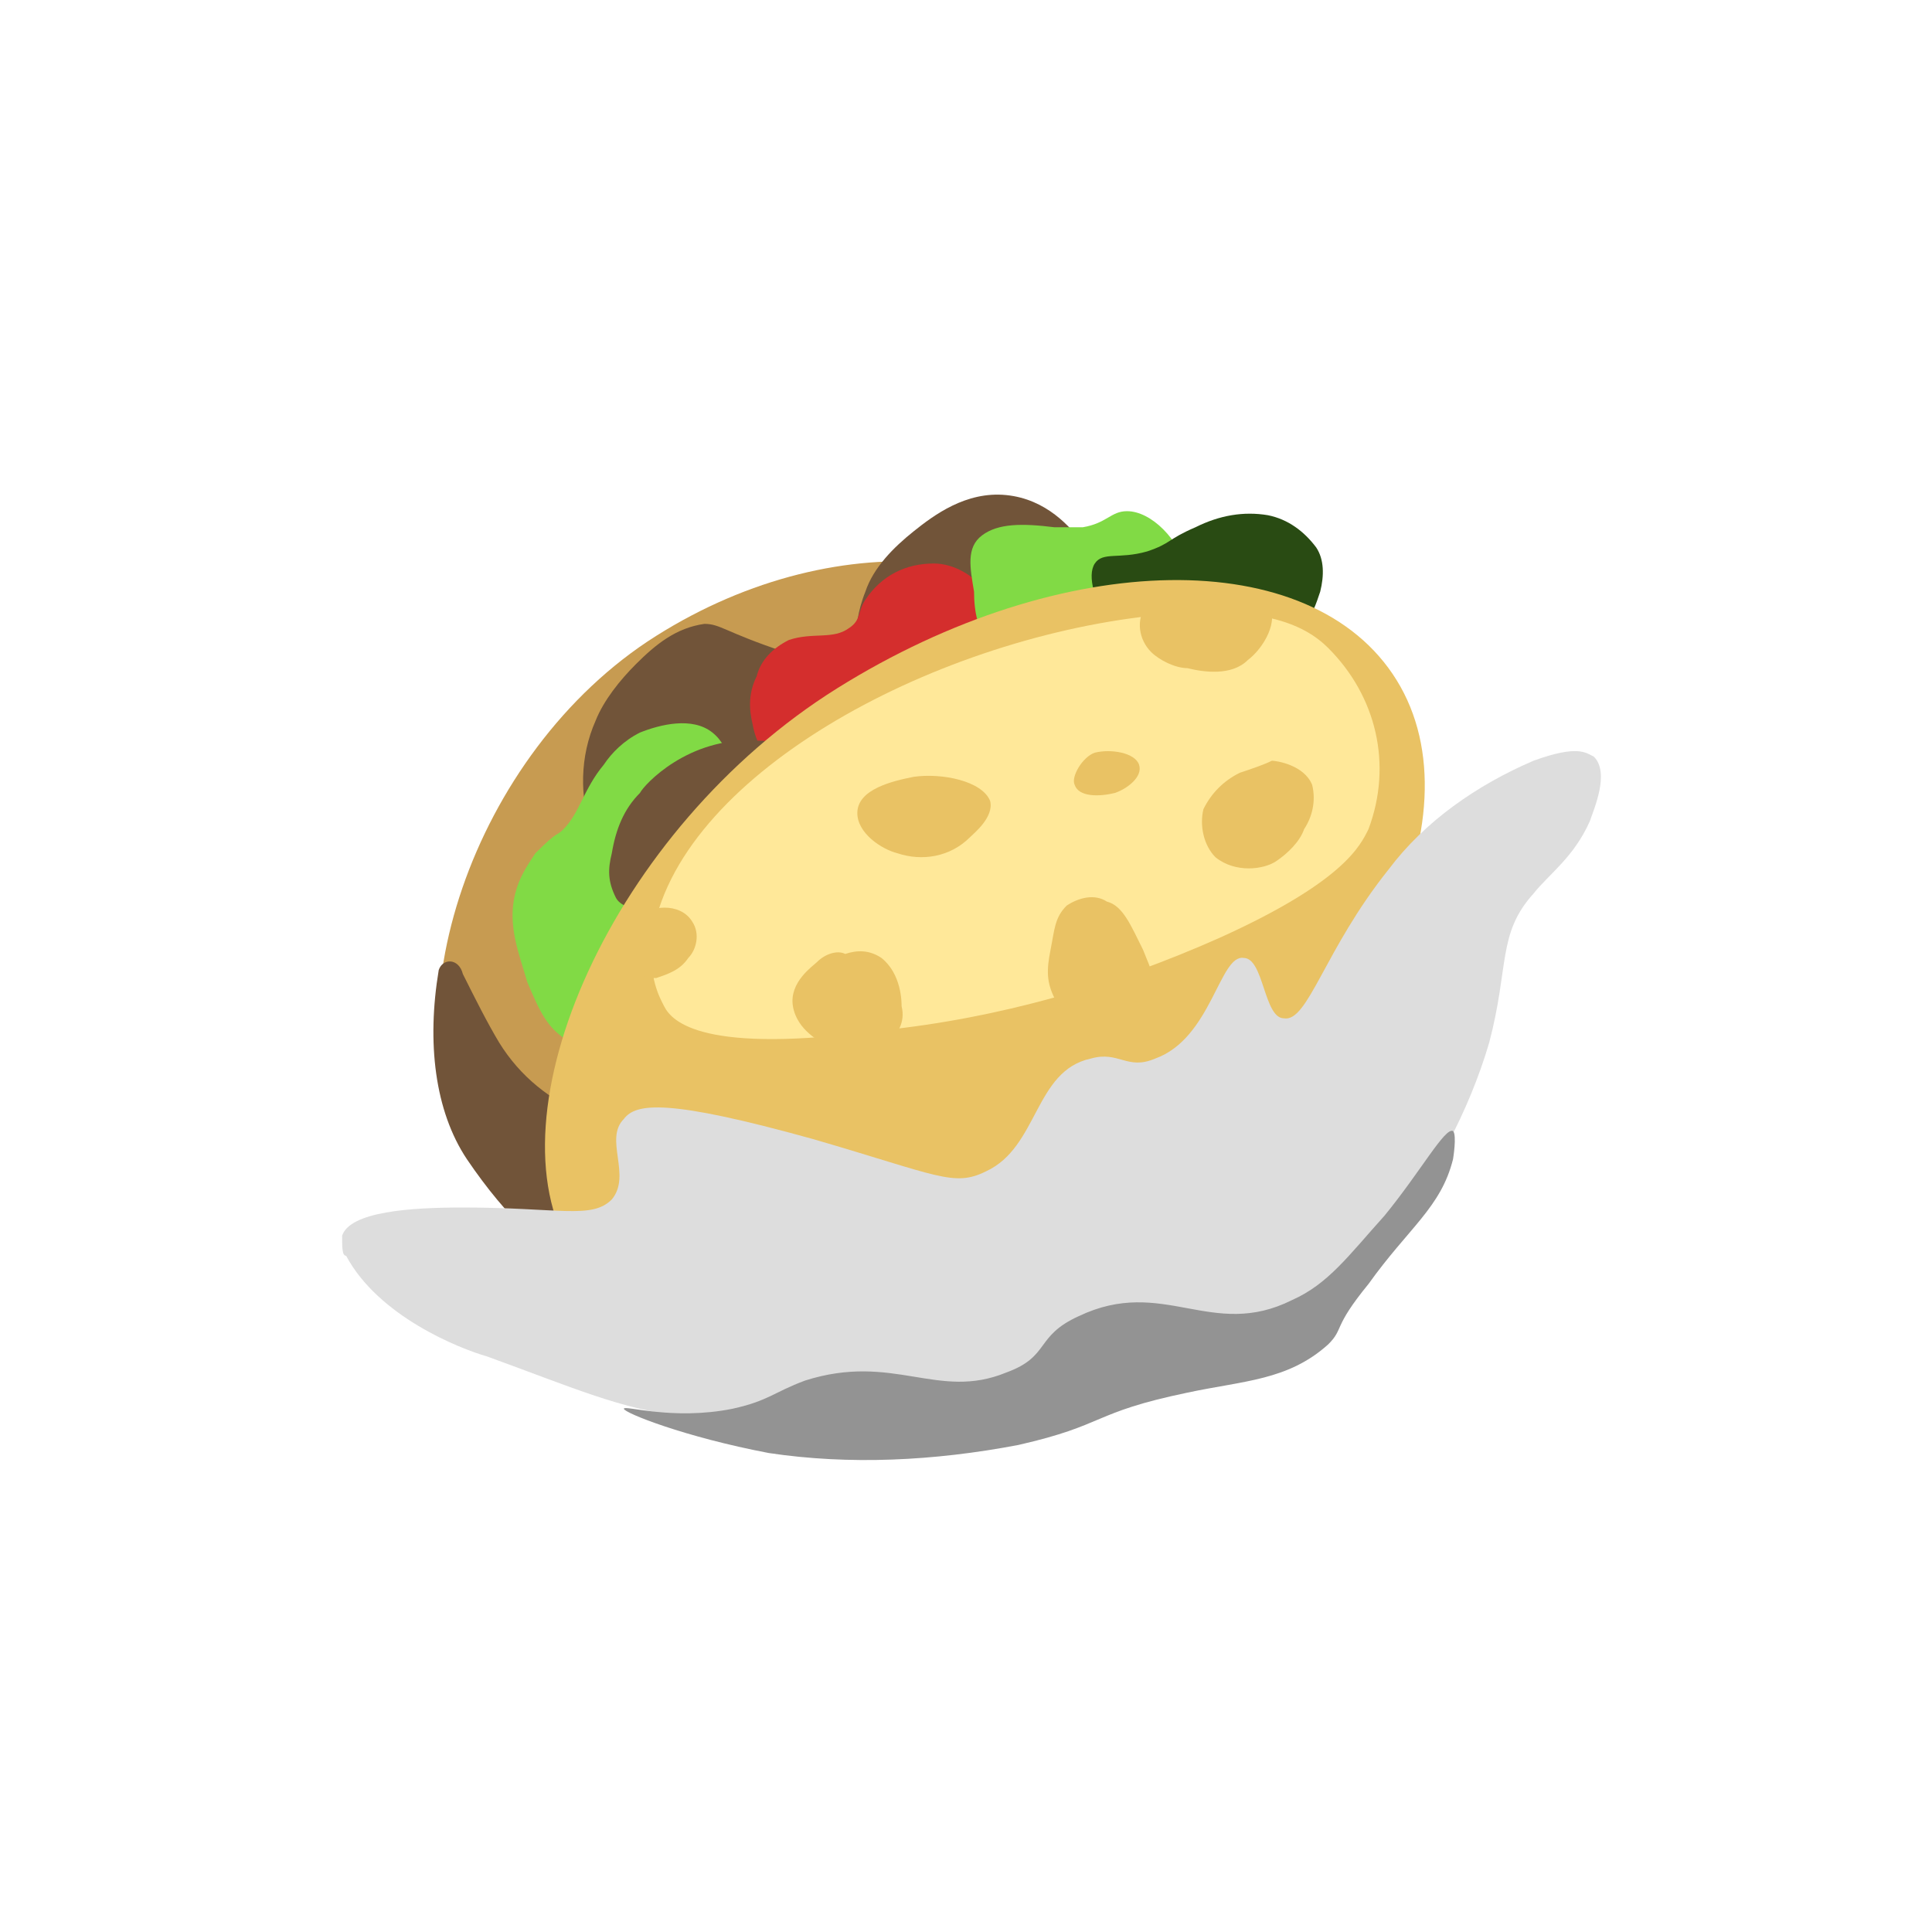 <?xml version="1.0" encoding="utf-8"?>
<!-- Generator: Adobe Illustrator 23.0.1, SVG Export Plug-In . SVG Version: 6.00 Build 0)  -->
<svg version="1.1" id="Layer_1" xmlns="http://www.w3.org/2000/svg" xmlns:xlink="http://www.w3.org/1999/xlink" x="0px" y="0px"
	 viewBox="0 0 48 48" style="enable-background:new 0 0 48 48;" xml:space="preserve">
<style type="text/css">
	.st0{fill:#C79B51;}
	.st1{fill:#715439;}
	.st2{fill:#D42E2D;}
	.st3{fill:#81DA45;}
	.st4{fill:#294B13;}
	.st5{fill:#E9C264;}
	.st6{fill:#FFE899;}
	.st7{fill:#DDDDDD;}
	.st8{fill:#939393;}
</style>
<title>33_Props_DonerKebap</title>
<g>
	<path class="st0" d="M28.5,16.9c2.2,3.4,0.2,8.7-4.4,11.6s-10.3,3.6-12.4,0.2s0-10,4.6-12.9S26.3,13.5,28.5,16.9z"/>
	<path class="st1" d="M24.8,25.7c-4.6,2.9-10.3,3.6-12.4,0.2c-0.3-0.5-0.6-1.1-0.9-1.7c-0.1-0.4-0.5-0.4-0.6-0.1
		c-0.3,1.8-0.1,3.5,0.7,4.7c4,5.9,7.9,2.7,12.4-0.2c3.2-2,5.1-5.2,5.2-8.1C28.4,22.6,26.8,24.4,24.8,25.7z"/>
	<path class="st1" d="M26.9,13.5c-0.3-0.4-0.9-1.1-1.9-1.2c-1-0.1-1.8,0.5-2.3,0.9c-0.5,0.4-1,0.9-1.2,1.5c-0.4,1-0.1,1.6-0.5,1.8
		c-0.2,0.1-0.3,0.1-1.5-0.3c-1.5-0.5-1.6-0.7-2-0.7c-0.7,0.1-1.2,0.5-1.7,1c-0.4,0.4-0.8,0.9-1,1.4c-0.4,0.9-0.4,1.9-0.1,2.8
		c0.2,0.7,0.7,1.3,1.4,1.7c0.7,0.4,1.5,0.3,2.6,0c1.7-0.5,2.8-1.2,6.2-3.8c2.4-1.8,3-2.4,3-3.3C27.8,14.5,27.2,13.7,26.9,13.5z"/>
	<path class="st2" d="M24.8,16.3c-0.2-1.1-0.1-1.3-0.3-1.6c-0.3-0.4-0.8-0.7-1.3-0.7c-0.7,0-1.3,0.3-1.7,0.9
		c-0.2,0.3-0.1,0.5-0.4,0.7c-0.4,0.3-0.9,0.1-1.5,0.3c-0.4,0.2-0.7,0.5-0.8,0.9c-0.2,0.4-0.2,0.8-0.1,1.2c0.1,0.6,0.5,1.1,1,1.4
		c0.4,0.2,0.8,0.2,1.2,0.2c1-0.1,1.9-0.4,2.8-0.9c0.7-0.4,1.1-0.7,1.2-1.2C25,17.2,24.9,17.1,24.8,16.3z"/>
	<path class="st3" d="M29.5,14.2c-0.2-0.8-0.9-1.5-1.5-1.5c-0.4,0-0.5,0.3-1.1,0.4c-0.2,0-0.5,0-0.7,0c-0.8-0.1-1.4-0.1-1.8,0.2
		s-0.3,0.8-0.2,1.4c0,0.5,0.1,1,0.4,1.3c0.1,0.1,0.4,0.3,2,0.4c1.1,0,1.6,0.1,2-0.1C29.3,15.9,29.7,15,29.5,14.2z"/>
	<path class="st4" d="M27.6,15.5C27.2,15,27,14.3,27.2,14c0.2-0.3,0.6-0.1,1.3-0.3c0.6-0.2,0.5-0.3,1.2-0.6c0.6-0.3,1.2-0.4,1.8-0.3
		c0.5,0.1,0.9,0.4,1.2,0.8c0.2,0.3,0.2,0.7,0.1,1.1c-0.1,0.3-0.2,0.6-0.4,0.8C31.6,16.4,28.7,16.9,27.6,15.5z"/>
	<path class="st3" d="M17.7,18.2c-0.5-0.4-1.3-0.2-1.8,0c-0.4,0.2-0.7,0.5-0.9,0.8c-0.5,0.6-0.6,1.2-1,1.6c-0.2,0.2-0.1,0-0.7,0.6
		c-0.2,0.3-0.4,0.6-0.5,1c-0.2,0.8,0.1,1.5,0.3,2.2c0.3,0.7,0.5,1.2,1.1,1.5c0.2,0.1,0.5,0.2,0.8,0.2c1,0,1.9-1,2.3-1.8
		c0.3-0.7,0-0.7,0.3-2.2c0.3-1.2,0.5-1.4,0.5-2.3C18.2,19.3,18.2,18.6,17.7,18.2z"/>
	<path class="st1" d="M18.8,18.4c-1.7-0.1-2.8,1.1-2.9,1.3c-0.4,0.4-0.6,0.9-0.7,1.5c-0.1,0.4-0.1,0.7,0.1,1.1
		c0.1,0.2,0.4,0.3,0.9,0.4c0.6,0.1,1.9,0.3,2.9-0.6c1-0.8,1.6-2.4,1-3.2C19.7,18.5,19.2,18.4,18.8,18.4z"/>
	<path class="st5" d="M34.7,16.9c2.1,3.4-0.7,9.2-6.2,12.7c-5.5,3.5-12.2,4.9-14.3,1.5s1-10.5,6.6-14S32.6,13.5,34.7,16.9z"/>
	<path class="st6" d="M16.2,23.3c0.6-4,6.9-7.4,12.4-8c2.7-0.3,3.8,0.2,4.4,0.8c1.2,1.2,1.6,2.9,1,4.5c-0.2,0.4-0.6,1.3-3.7,2.7
		c-2.7,1.2-5.5,2-8.4,2.3c-4.4,0.6-5.2-0.2-5.4-0.6C16.4,24.8,16.1,24.3,16.2,23.3z"/>
	<path class="st5" d="M22.7,19.3c-0.5,0.1-1.4,0.3-1.4,0.9c0,0.5,0.6,0.9,1,1c0.6,0.2,1.3,0.1,1.8-0.4c0.1-0.1,0.6-0.5,0.5-0.9
		C24.4,19.4,23.4,19.2,22.7,19.3z"/>
	<path class="st5" d="M27.2,18.7c-0.3,0.1-0.6,0.6-0.5,0.8c0.1,0.3,0.6,0.3,1,0.2c0.3-0.1,0.7-0.4,0.6-0.7S27.6,18.6,27.2,18.7z"/>
	<path class="st5" d="M28.5,15c-0.3,0.4-0.2,0.9,0.1,1.2c0.2,0.2,0.6,0.4,0.9,0.4c0.4,0.1,1.1,0.2,1.5-0.2c0.4-0.3,0.8-1,0.5-1.4
		c0-0.1-0.6,0.1-1-0.1C30,14.7,29,14.3,28.5,15z"/>
	<path class="st5" d="M30.8,19.2c-0.4,0.2-0.7,0.5-0.9,0.9c-0.1,0.4,0,0.9,0.3,1.2c0.5,0.4,1.2,0.3,1.5,0.1c0.3-0.2,0.6-0.5,0.7-0.8
		c0.2-0.3,0.3-0.7,0.2-1.1c-0.2-0.5-0.9-0.6-1-0.6C31.4,19,31.1,19.1,30.8,19.2z"/>
	<path class="st5" d="M26.5,22.5c-0.3,0.3-0.3,0.6-0.4,1.1s-0.1,0.8,0.1,1.2c0.3,0.5,0.9,0.7,1.5,0.6c0.4,0,0.7-0.3,0.9-0.6
		c0.2-0.3,0-0.7-0.2-1.2c-0.3-0.6-0.5-1.1-0.9-1.2C27.2,22.2,26.8,22.3,26.5,22.5z"/>
	<path class="st5" d="M20.3,23.9c-0.1,0.1-0.7,0.5-0.6,1.1c0.1,0.6,0.7,0.9,0.9,1c0.2,0.1,0.8,0.4,1.4,0c0.3-0.3,0.5-0.6,0.4-1
		c0-0.1,0-0.8-0.5-1.2c-0.3-0.2-0.6-0.2-0.9-0.1C20.8,23.6,20.5,23.7,20.3,23.9z"/>
	<path class="st5" d="M15.9,22.8c0.2-0.3,1-0.4,1.3,0.1c0.2,0.3,0.1,0.7-0.1,0.9c-0.2,0.3-0.5,0.4-0.8,0.5c-0.1,0-0.4,0-0.5-0.2
		c-0.1-0.2,0.1-0.4,0.1-0.9C15.9,23,15.9,22.9,15.9,22.8z"/>
	<path class="st7" d="M8.5,30.7c0.2-0.6,1.7-0.7,3-0.7c2.4,0,3.2,0.3,3.7-0.2c0.5-0.6-0.2-1.5,0.3-2c0.3-0.4,1.1-0.5,4.7,0.5
		c3.1,0.9,3.5,1.2,4.3,0.8c1.3-0.6,1.2-2.5,2.6-2.8c0.7-0.2,0.9,0.3,1.6,0c1.4-0.5,1.6-2.6,2.2-2.5c0.5,0,0.5,1.5,1,1.5
		c0.6,0.1,1-1.7,2.6-3.7c0.9-1.2,2.2-2.1,3.6-2.7c1.1-0.4,1.3-0.2,1.5-0.1c0.4,0.4,0,1.3-0.1,1.6c-0.4,0.9-1,1.3-1.4,1.8
		c-0.9,1-0.6,1.8-1.1,3.7c-0.5,1.7-1.4,3.4-2.5,4.7c-0.9,1.2-2,2.1-3.3,2.9c-1.9,1.2-4,1.3-8.1,1.7c-2.7,0.2-4.1,0.3-6.1,0
		c-1.6-0.2-2.7-0.7-4.9-1.5c-0.7-0.2-2.7-1-3.5-2.5C8.5,31.2,8.5,31,8.5,30.7z"/>
	<path class="st8" d="M15.5,35c0-0.1,1.2,0.3,2.7,0c0.9-0.2,1-0.4,1.8-0.7c2.2-0.7,3.3,0.5,5-0.2c1.1-0.4,0.7-0.9,1.8-1.4
		c2.1-1,3.3,0.6,5.3-0.4c0.9-0.4,1.4-1.1,2.3-2.1c0.9-1.1,1.5-2.2,1.7-2.1c0.1,0.1,0,0.7,0,0.7c-0.3,1.2-1.1,1.7-2.1,3.1
		C33.1,33,33.4,33,33,33.4c-1,0.9-2.1,0.9-3.5,1.2c-2.4,0.5-2,0.8-4.2,1.3c-2.1,0.4-4.2,0.5-6.2,0.2C17,35.7,15.5,35.1,15.5,35z"/>
</g>
</svg>
